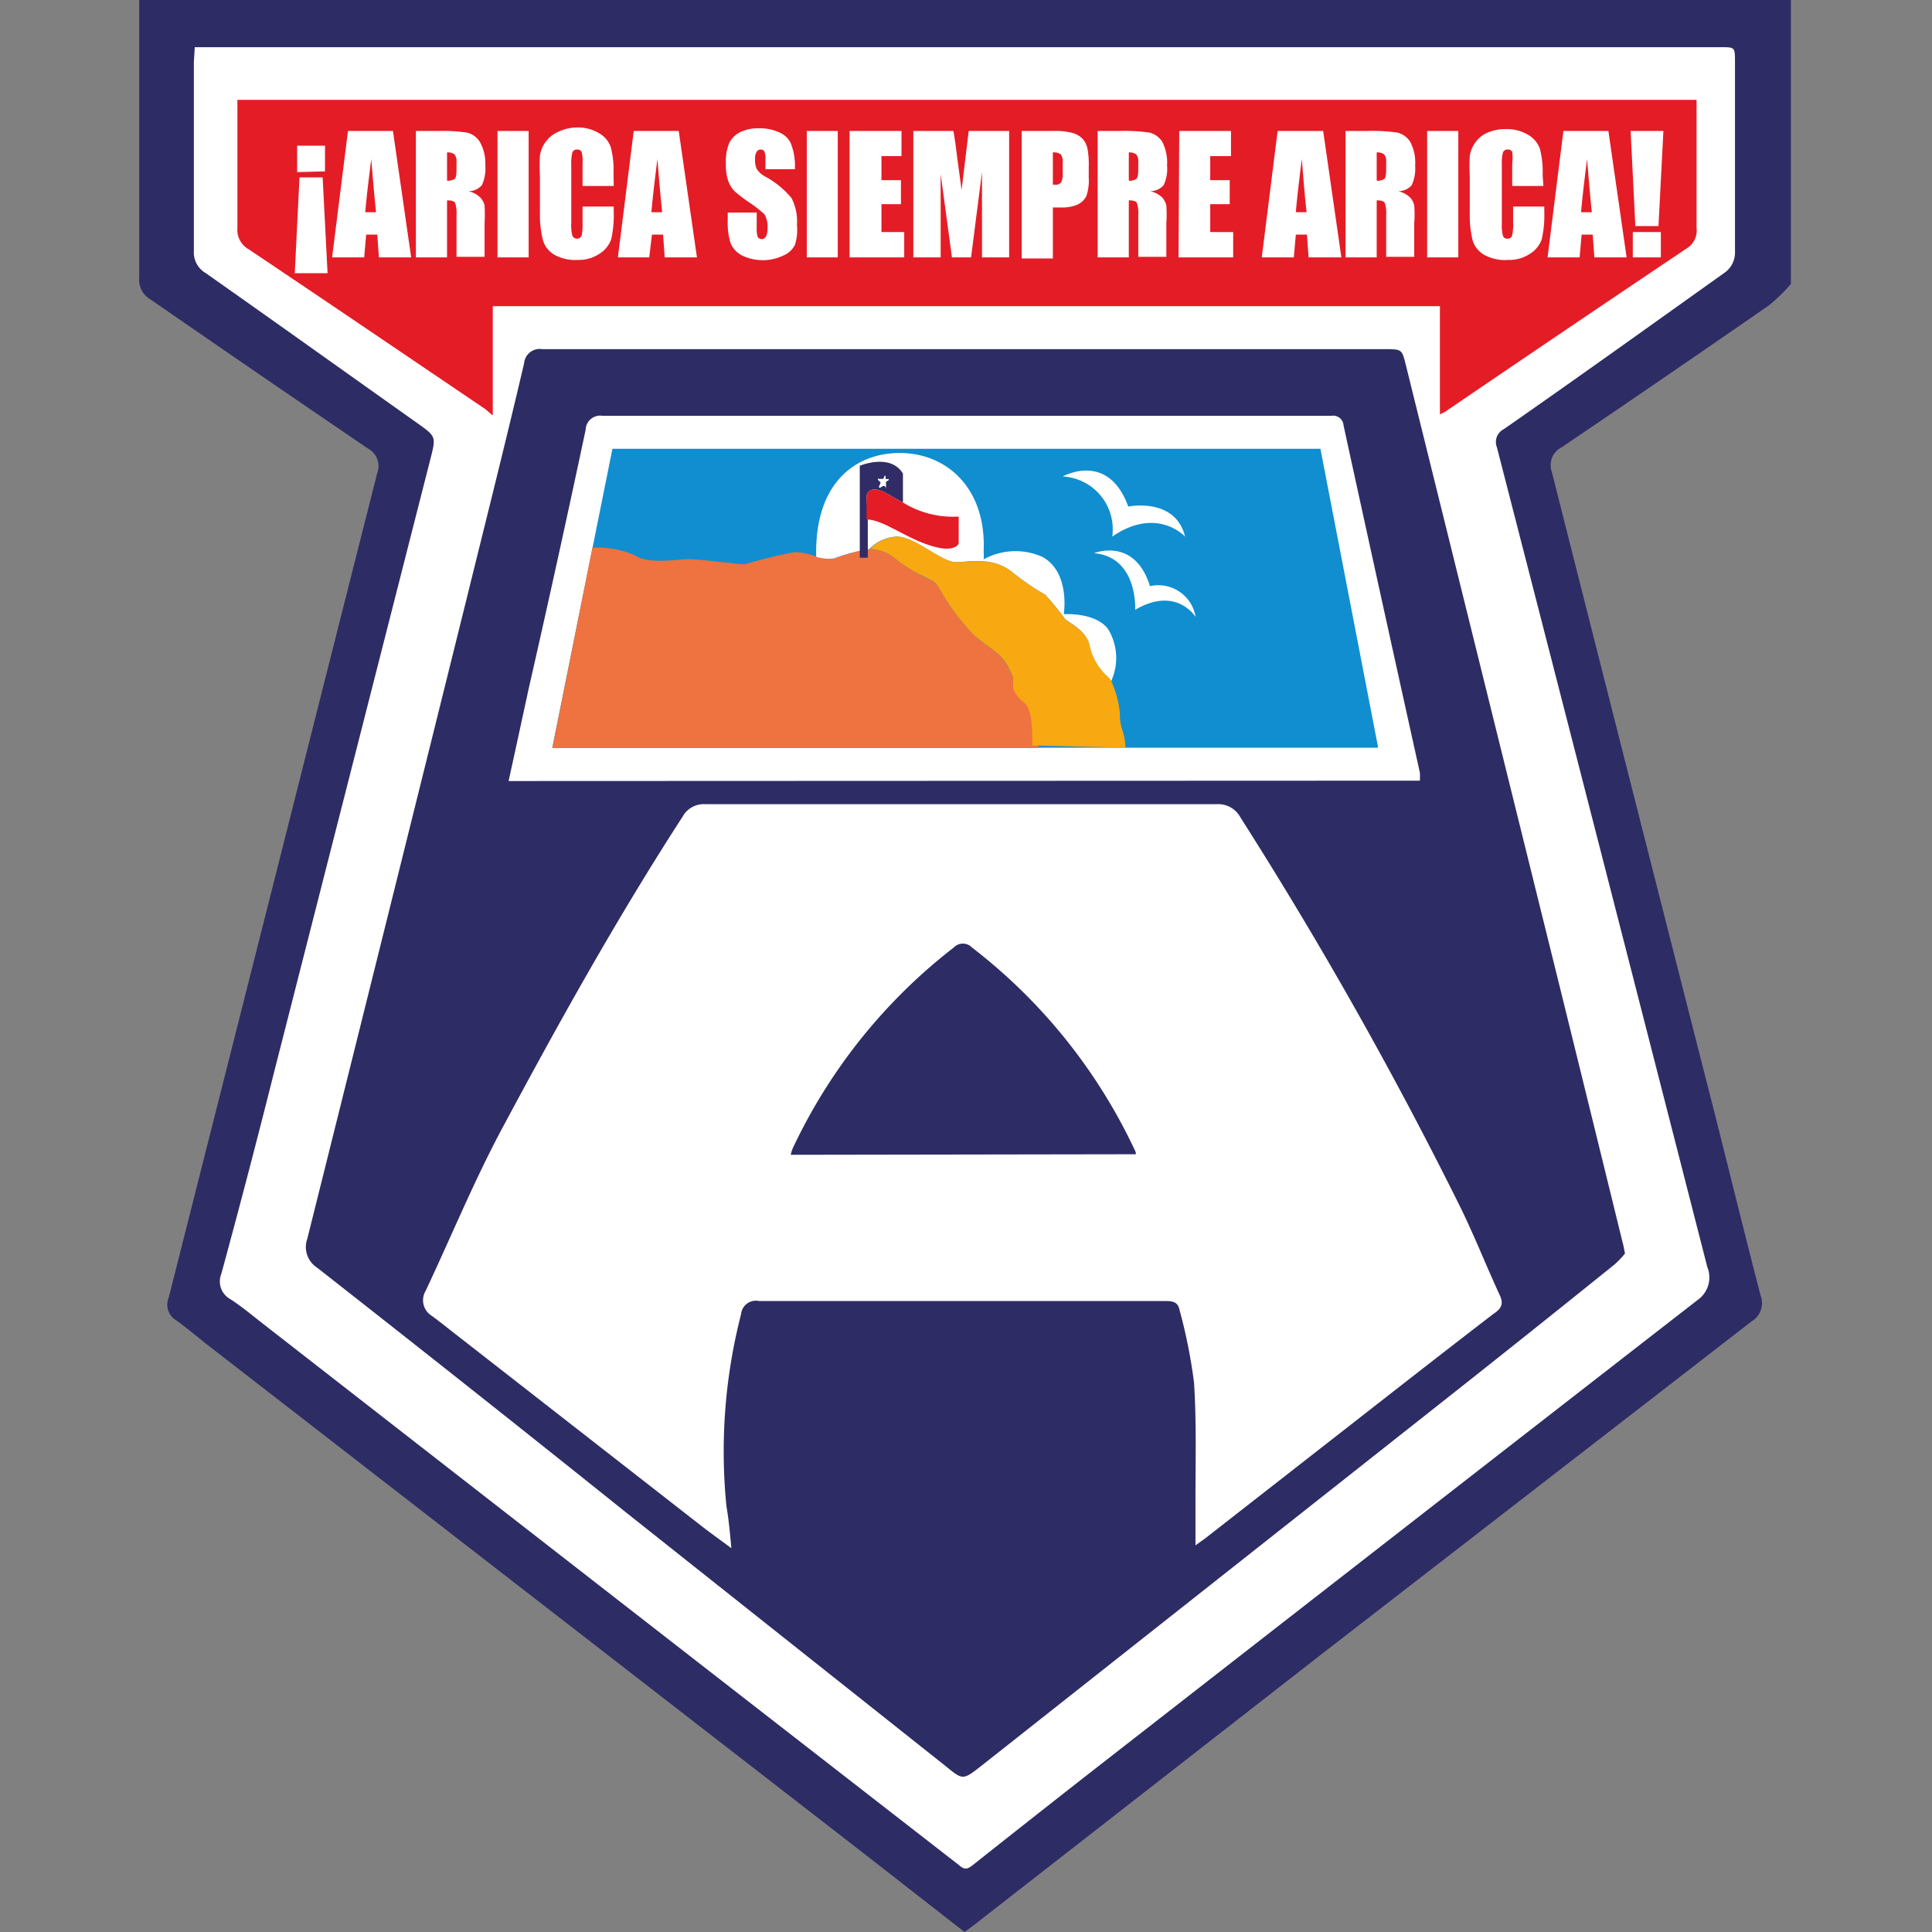<svg xmlns="http://www.w3.org/2000/svg" width="500" height="500" fill="none"><rect width="100%" height="100%" fill="#808080" stroke="none"/><path fill="#2E2C65" d="M463.484 73.49a44.62 44.62 0 0 1-5.657 5.514 5768.12 5768.12 0 0 1-53.691 36.769 5.185 5.185 0 0 0-2.498 6.458 79715.873 79715.873 0 0 0 42.048 165.645c4.006 15.839 7.872 31.677 11.973 47.469a5.47 5.47 0 0 1-2.31 6.599l-110.682 85.651-90.742 70.708-2.309 1.697-27.011-21.071L55.122 349.156c-3.159-2.404-6.176-5.044-9.428-7.401a4.712 4.712 0 0 1-2.027-5.939L71.95 224.003c8.548-33.877 17.096-67.691 25.643-101.442a5.186 5.186 0 0 0-2.404-6.506 8279.088 8279.088 0 0 1-56.236-38.559 5.892 5.892 0 0 1-2.923-5.704V0h427.454v73.49Z"/><path fill="#302C66" d="M131.627 202.133h236.165c.036-.691.036-1.384 0-2.074a64715.535 64715.535 0 0 1-19.751-89.847 2.678 2.678 0 0 0-2.029-2.46 2.704 2.704 0 0 0-1.129-.038H156.328a3.771 3.771 0 0 0-4.431 3.582 12092.738 12092.738 0 0 1-15.085 66.984c-1.791 7.825-3.394 15.698-5.185 23.853Z"/><path fill="#fff" d="M131.627 202.13c1.791-8.155 3.488-16.027 5.185-23.852a4563.255 4563.255 0 0 0 14.755-67.078 3.77 3.77 0 0 1 4.431-3.583h188.555a2.704 2.704 0 0 1 1.129.038 2.7 2.7 0 0 1 1.732 1.371c.175.338.276.709.297 1.09 6.536 29.98 13.12 59.929 19.751 89.846a19.39 19.39 0 0 1 0 2.074l-235.835.094ZM189.279 400.679c-3.159-2.357-5.704-4.148-8.155-6.081l-64.25-50.108c-1.744-1.367-3.489-2.781-5.28-4.054a4.715 4.715 0 0 1-1.461-6.317c6.411-13.576 12.209-27.717 19.374-41.246 14.801-27.67 30.074-55.152 47.139-81.503a6.27 6.27 0 0 1 5.892-3.252H314.95a6.504 6.504 0 0 1 6.081 3.441 1086.353 1086.353 0 0 1 56.095 99.227c4.054 8.013 7.307 16.404 11.078 24.559 1.084 2.357 0 3.582-1.744 4.714-10.371 7.966-20.647 15.98-30.97 24.041l-43.651 34.081-2.451 1.744v-11.832c0-10.135.283-20.222-.377-30.31a137.692 137.692 0 0 0-3.771-18.856c-.377-1.838-1.603-2.215-3.3-2.215H196.491a3.864 3.864 0 0 0-4.714 3.441 142.4 142.4 0 0 0-3.771 49.684c.613 3.536.896 6.835 1.273 10.842Zm104.695-101.961c0-.66-.377-1.178-.566-1.65a142.51 142.51 0 0 0-41.859-51.852 3.243 3.243 0 0 0-2.357-1.011 3.246 3.246 0 0 0-2.357 1.011 142.023 142.023 0 0 0-41.623 51.852 8.866 8.866 0 0 0-.566 1.792l89.328-.142Z"/><path fill="#fff" d="M50.407 12.208h394.881c3.724 0 3.724 0 3.724 3.818v48.977a6.407 6.407 0 0 1-2.876 5.704c-18.855 13.435-37.71 26.963-56.943 40.351a3.726 3.726 0 0 0-1.791 4.714 175586.621 175586.621 0 0 1 54.445 212.124 7.116 7.116 0 0 1-2.498 8.532A117047.624 117047.624 0 0 0 280.02 460.403a5808.03 5808.03 0 0 0-28.283 22.296c-1.226.943-2.027 1.367-3.536 0A161267.342 161267.342 0 0 1 68.084 342.603c-2.78-2.168-5.468-4.431-8.438-6.364a5.23 5.23 0 0 1-2.357-6.599 2649.34 2649.34 0 0 0 13.482-51.523 404817.987 404817.987 0 0 0 40.681-159.564c1.414-5.562 1.367-5.61-3.394-9.004-18.29-12.963-36.486-25.973-54.775-38.842a6.174 6.174 0 0 1-3.111-5.704V16.026l.235-3.818Zm370.133 312.2c-.283-1.462-.424-2.263-.66-3.065a36304.671 36304.671 0 0 0-16.923-68.822L363.785 94.277c-.943-3.772-1.037-3.913-5.044-3.913H140.348a4.054 4.054 0 0 0-4.714 3.677c-4.714 20.128-9.758 40.162-14.707 60.243a98568.384 98568.384 0 0 1-41.388 166.258 6.362 6.362 0 0 0 2.546 7.542 9495.488 9495.488 0 0 1 80.135 63.496c27.435 21.778 54.775 43.478 82.022 65.099 5.09 4.101 4.713 4.242 10.134 0l115.207-90.978a5874.455 5874.455 0 0 0 48.27-38.465 22.876 22.876 0 0 0 2.687-2.828Z"/><path fill="#E41C26" d="M439.066 25.834v33.091a5.417 5.417 0 0 1-2.357 5.232 10998.83 10998.83 0 0 0-62.741 42.426l-1.32.659v-28H127.527v28.283l-1.933-1.65c-20.411-13.811-40.822-27.67-61.28-41.387a5.75 5.75 0 0 1-2.875-5.468V25.834h377.627Z"/><path fill="#fff" d="m76.287 70.708 1.225-24.795H83.5l1.273 24.795h-8.485Zm.612-26.162v-6.835h7.213v6.647l-7.213.188ZM101.695 33.895l4.713 32.714h-8.343l-.424-5.893h-2.876l-.518 5.893H85.95l4.101-32.714h11.644Zm-4.384 21.023a585.94 585.94 0 0 1-1.226-13.764c-.801 6.27-1.32 10.842-1.556 13.764h2.782ZM107.635 33.894h5.703c2.522-.07 5.045.071 7.542.424a5.418 5.418 0 0 1 3.3 2.404 11.216 11.216 0 0 1 1.414 6.08 9.905 9.905 0 0 1-.895 5.139 4.717 4.717 0 0 1-3.536 1.555 5.94 5.94 0 0 1 3.206 1.697 4.713 4.713 0 0 1 1.037 1.933 40.73 40.73 0 0 1 0 4.714v8.626h-7.26V55.72a8.512 8.512 0 0 0-.377-3.253c-.282-.424-.942-.613-2.074-.613v14.755h-8.06V33.893Zm8.06 5.562v7.306a3.347 3.347 0 0 0 1.933-.424c.33-.236.518-1.084.518-2.545V42a2.824 2.824 0 0 0-.518-2.027 2.783 2.783 0 0 0-1.933-.518ZM136.813 33.895v32.714h-8.061V33.895h8.061ZM158.827 48.13h-8.061v-5.704a10.667 10.667 0 0 0-.236-3.11 1.183 1.183 0 0 0-1.131-.614 1.226 1.226 0 0 0-1.273.755 11.7 11.7 0 0 0-.283 3.252v15.179a10.475 10.475 0 0 0 .283 3.111 1.323 1.323 0 0 0 1.917.564c.213-.137.382-.333.487-.564a15.26 15.26 0 0 0 .236-3.394v-4.148h8.061v1.273a28.02 28.02 0 0 1-.66 7.212 7.26 7.26 0 0 1-3.017 3.724 9.666 9.666 0 0 1-5.704 1.603 10.935 10.935 0 0 1-5.845-1.273 6.412 6.412 0 0 1-3.064-3.724 27.413 27.413 0 0 1-.802-7.307v-9.427a49.458 49.458 0 0 1 0-5.28 8.078 8.078 0 0 1 1.367-3.394 7.781 7.781 0 0 1 3.347-2.734c1.471-.713 3.08-1.1 4.714-1.131 2.049-.091 4.08.416 5.845 1.461a6.691 6.691 0 0 1 3.064 3.63c.564 2.2.802 4.471.707 6.74l.048 3.3ZM175.655 33.895l4.714 32.714h-8.344l-.424-5.893h-2.876l-.707 5.893h-8.108l4.101-32.714h11.644Zm-4.29 21.023a590.035 590.035 0 0 1-1.226-13.764c-.801 6.27-1.319 10.842-1.555 13.764h2.781ZM205.73 43.791h-7.637v-2.45a5.174 5.174 0 0 0-.283-2.17 1.083 1.083 0 0 0-.942-.47 1.18 1.18 0 0 0-1.084.66 3.436 3.436 0 0 0-.378 1.885c-.05.839.095 1.678.425 2.451a5.752 5.752 0 0 0 2.262 2.027 23.187 23.187 0 0 1 6.741 5.515 13.188 13.188 0 0 1 1.414 6.977c.183 1.73.007 3.48-.518 5.138a5.846 5.846 0 0 1-3.017 2.781 12.398 12.398 0 0 1-10.653 0 6.311 6.311 0 0 1-3.017-3.3 17.913 17.913 0 0 1-.707-5.703V55.01h7.495v3.96a6.48 6.48 0 0 0 .282 2.404 1.329 1.329 0 0 0 1.132.519 1.28 1.28 0 0 0 .943-.613c.314-.61.461-1.294.424-1.98a6.413 6.413 0 0 0-.754-3.818 30.299 30.299 0 0 0-3.771-2.97 34.174 34.174 0 0 1-3.96-3.017 7.257 7.257 0 0 1-1.65-2.64 12.36 12.36 0 0 1-.613-4.43 12.593 12.593 0 0 1 .896-5.516 6.506 6.506 0 0 1 2.828-2.734 11.22 11.22 0 0 1 4.714-.99c1.85-.044 3.686.326 5.374 1.084a5.704 5.704 0 0 1 2.922 2.687 15.185 15.185 0 0 1 1.132 5.468v1.367ZM216.808 33.895v32.714h-8.014V33.895h8.014ZM219.871 33.895h13.434V40.4h-5.185v6.222h5.044v6.222h-5.044v7.212h5.892v6.553h-14.141V33.895ZM261.164 33.895v32.714h-7.023V44.5l-2.829 22.108h-4.949l-2.923-21.59v21.59h-7.071V33.895h10.371c.346 1.916.676 4.226.99 6.929l1.131 8.343 1.839-15.273h10.464ZM264.418 33.892h8.108a17.535 17.535 0 0 1 5.043.518 5.748 5.748 0 0 1 2.687 1.603 5.417 5.417 0 0 1 1.179 2.451c.28 1.555.391 3.136.33 4.714v2.829a12.164 12.164 0 0 1-.613 4.713 4.714 4.714 0 0 1-2.263 2.216 9.897 9.897 0 0 1-4.242.754h-2.169V66.89h-8.06V33.892Zm8.06 5.562v8.344h.566a1.838 1.838 0 0 0 1.556-.566c.35-.75.496-1.58.424-2.404v-2.687a3.348 3.348 0 0 0-.471-2.168 3.065 3.065 0 0 0-2.075-.519ZM284.074 33.893h5.704a45.4 45.4 0 0 1 7.731.425 5.51 5.51 0 0 1 3.299 2.404c.947 1.88 1.37 3.98 1.226 6.08a9.896 9.896 0 0 1-.896 5.139 4.707 4.707 0 0 1-3.535 1.555 6.13 6.13 0 0 1 3.253 1.697 5.39 5.39 0 0 1 .99 1.933 31.97 31.97 0 0 1 0 4.714v8.626h-7.26V55.72a8.512 8.512 0 0 0-.377-3.253c-.283-.424-.99-.613-2.074-.613v14.755h-8.061V33.892Zm8.061 5.563v7.306a3.062 3.062 0 0 0 1.885-.424c.378-.252.566-1.1.566-2.546v-1.79a2.829 2.829 0 0 0-.518-2.028 2.878 2.878 0 0 0-1.933-.518ZM305.192 33.895h13.387V40.4h-5.373v6.222h5.043v6.222h-5.043v7.212h5.939v6.553h-14.142l.189-32.714ZM342.432 33.895l4.714 32.714h-8.485l-.424-5.893h-2.876l-.518 5.893h-8.297l4.101-32.714h11.785Zm-4.29 21.023c-.424-3.724-.801-8.296-1.225-13.764-.802 6.27-1.32 10.842-1.556 13.764h2.781ZM348.229 33.893h5.704a45.4 45.4 0 0 1 7.731.425 5.418 5.418 0 0 1 3.299 2.404 11.209 11.209 0 0 1 1.273 6.08 10.421 10.421 0 0 1-.895 5.139 4.711 4.711 0 0 1-3.536 1.555 6.13 6.13 0 0 1 3.206 1.697c.475.559.814 1.22.99 1.933a29.44 29.44 0 0 1 0 4.714v8.626h-7.26V55.72a8.512 8.512 0 0 0-.377-3.253c-.283-.424-.943-.613-2.074-.613v14.755h-8.061V33.892Zm8.061 5.563v7.306a3.349 3.349 0 0 0 1.933-.424c.33-.236.518-1.084.518-2.546v-1.79a2.829 2.829 0 0 0-.518-2.028 2.783 2.783 0 0 0-1.933-.518ZM377.408 33.895v32.714h-8.061V33.895h8.061ZM399.422 48.128h-8.061v-5.704a12.75 12.75 0 0 0 0-3.111 1.177 1.177 0 0 0-1.131-.613 1.227 1.227 0 0 0-1.273.754 11.7 11.7 0 0 0-.283 3.253v15.178a10.508 10.508 0 0 0 .283 3.111 1.085 1.085 0 0 0 1.179.755 1.084 1.084 0 0 0 1.178-.755c.256-1.111.351-2.254.283-3.394v-4.148h8.061v1.273a27.975 27.975 0 0 1-.66 7.212 7.26 7.26 0 0 1-3.017 3.724 9.666 9.666 0 0 1-5.704 1.603 10.843 10.843 0 0 1-6.081-1.273 6.412 6.412 0 0 1-3.064-3.724 27.025 27.025 0 0 1-.754-7.212V45.63a46.962 46.962 0 0 1 0-5.28 8.065 8.065 0 0 1 1.367-3.393 7.45 7.45 0 0 1 3.158-2.593 11.317 11.317 0 0 1 4.714-.943 10.65 10.65 0 0 1 5.845 1.462 6.88 6.88 0 0 1 3.064 3.63c.564 2.2.802 4.47.708 6.74l.188 2.876ZM416.251 33.895l4.714 32.714h-8.344l-.424-5.893h-2.875l-.519 5.893h-8.296l4.101-32.714h11.643Zm-4.29 21.023a585.263 585.263 0 0 1-1.225-13.764c-.802 6.27-1.32 10.842-1.556 13.764h2.781ZM430.487 33.895 429.214 58.5h-5.986l-1.226-24.606h8.485Zm-.66 26.161v6.553h-7.259v-6.552h7.259Z"/><path fill="#108ECF" d="M158.497 116.148h183.228l14.943 77.355H142.941l15.556-77.355Z"/><path fill="#fff" d="M275.024 123.316s11.737-6.647 16.97 7.778c0 0 12.162-2.499 14.707 7.778 0 0-7.259-7.967-18.855 0a13.68 13.68 0 0 0-2.989-10.599 13.668 13.668 0 0 0-9.833-4.957ZM283.132 143.16s10.512-4.29 14.471 8.532a9.807 9.807 0 0 1 11.832 7.967s-5.044-8.108-15.65-1.839c0 0 .754-13.67-10.653-14.66Z"/><path fill="#EE7340" d="M251.832 164.137a59.899 59.899 0 0 1-9.051-12.398c-1.65-2.262-4.242-1.838-11.03-7.118a10.655 10.655 0 0 0-6.6-2.545 46.197 46.197 0 0 0-9.05 2.404 10.37 10.37 0 0 1-4.714-.377 17.672 17.672 0 0 0-5.657-1.226 122.237 122.237 0 0 0-12.963 3.159c-2.168 0-11.219-1.32-14.566-1.32-3.347 0-10.182 1.414-14-1.037a24.326 24.326 0 0 0-10.889-1.933l-10.371 51.853h125.814c0-3.583 0-9.193-2.122-11.125a10.192 10.192 0 0 1-2.687-3.206c-.612-1.131-1.225-2.639-2.309-5.091-2.357-5.609-5.186-5.703-9.805-10.04Z"/><path fill="#fff" d="M247.306 145.47c3.676 0 9.427-1.508 14.66 2.593a63.802 63.802 0 0 0 8.532 5.845 73.361 73.361 0 0 1 5.185 6.364c.849.754 5.61 3.017 6.128 6.694a14.9 14.9 0 0 0 4.714 8.296c.384.35.703.765.943 1.226a14.385 14.385 0 0 0-.66-13.623c-3.206-4.479-11.502-3.913-11.502-3.913s1.744-10.748-5.468-14.801a17.061 17.061 0 0 0-15.273.612c.05-.659.05-1.32 0-1.979.754-16.593-9.711-25.55-21.684-25.55s-22.155 8.297-21.636 26.869c1.521.487 3.134.617 4.713.378a46.227 46.227 0 0 1 9.051-2.405 10.322 10.322 0 0 1 7.165-3.205c4.761.141 11.266 6.505 15.132 6.599Z"/><path fill="#F8A811" d="M291.239 193.504a14.116 14.116 0 0 0-.66-4.195 12.786 12.786 0 0 1-.754-4.714 26.302 26.302 0 0 0-2.215-8.297 4.43 4.43 0 0 0-.943-1.225 14.894 14.894 0 0 1-4.714-8.297c-.801-3.488-5.515-5.751-6.269-6.505a73.558 73.558 0 0 0-5.186-6.364 63.866 63.866 0 0 1-8.532-5.845c-5.044-4.101-10.983-2.498-14.66-2.592-3.677-.095-10.37-6.458-14.99-6.6a10.32 10.32 0 0 0-7.165 3.206c2.425.072 4.754.97 6.599 2.545 6.788 5.28 9.428 4.714 11.031 7.118a59.915 59.915 0 0 0 9.05 12.397c4.714 4.337 7.448 4.431 9.805 9.947l.566 1.272v2.923a9.415 9.415 0 0 0 2.828 3.535c2.263 1.933 2.121 7.543 2.121 11.125l24.088.566Z"/><path fill="#302C66" d="M224.255 128.5s.283-3.818 5.892-.424c1.226.707 2.404 1.414 3.536 1.98v-7.495c-3.253-5.374-11.172-2.027-11.172-2.027v23.805h2.074v-9.899l-.33-5.94Z"/><path fill="#E41C26" d="M233.683 130.057c-1.131-.565-2.309-1.272-3.535-1.979-5.61-3.394-5.892.424-5.892.424v5.939c4.713 0 11.313 5.846 18.855 7.354 4.195.801 4.997-1.084 4.997-1.084v-7.024a24.745 24.745 0 0 1-14.425-3.63Z"/><path fill="#fff" d="m229.299 124.682.707-.424v-.283h-.802v-.801a.279.279 0 0 0-.282 0l-.33.754a.335.335 0 0 1-.283 0h-.802a.279.279 0 0 0-.282 0 .281.281 0 0 0 0 .283l.612.565a.28.28 0 0 1 0 .33l-.33.755a.237.237 0 0 0 .022.308.24.24 0 0 0 .308.022l.708-.425h.33l.612.566h-.188a.43.43 0 0 0 0-.283v-1.367Z"/></svg>